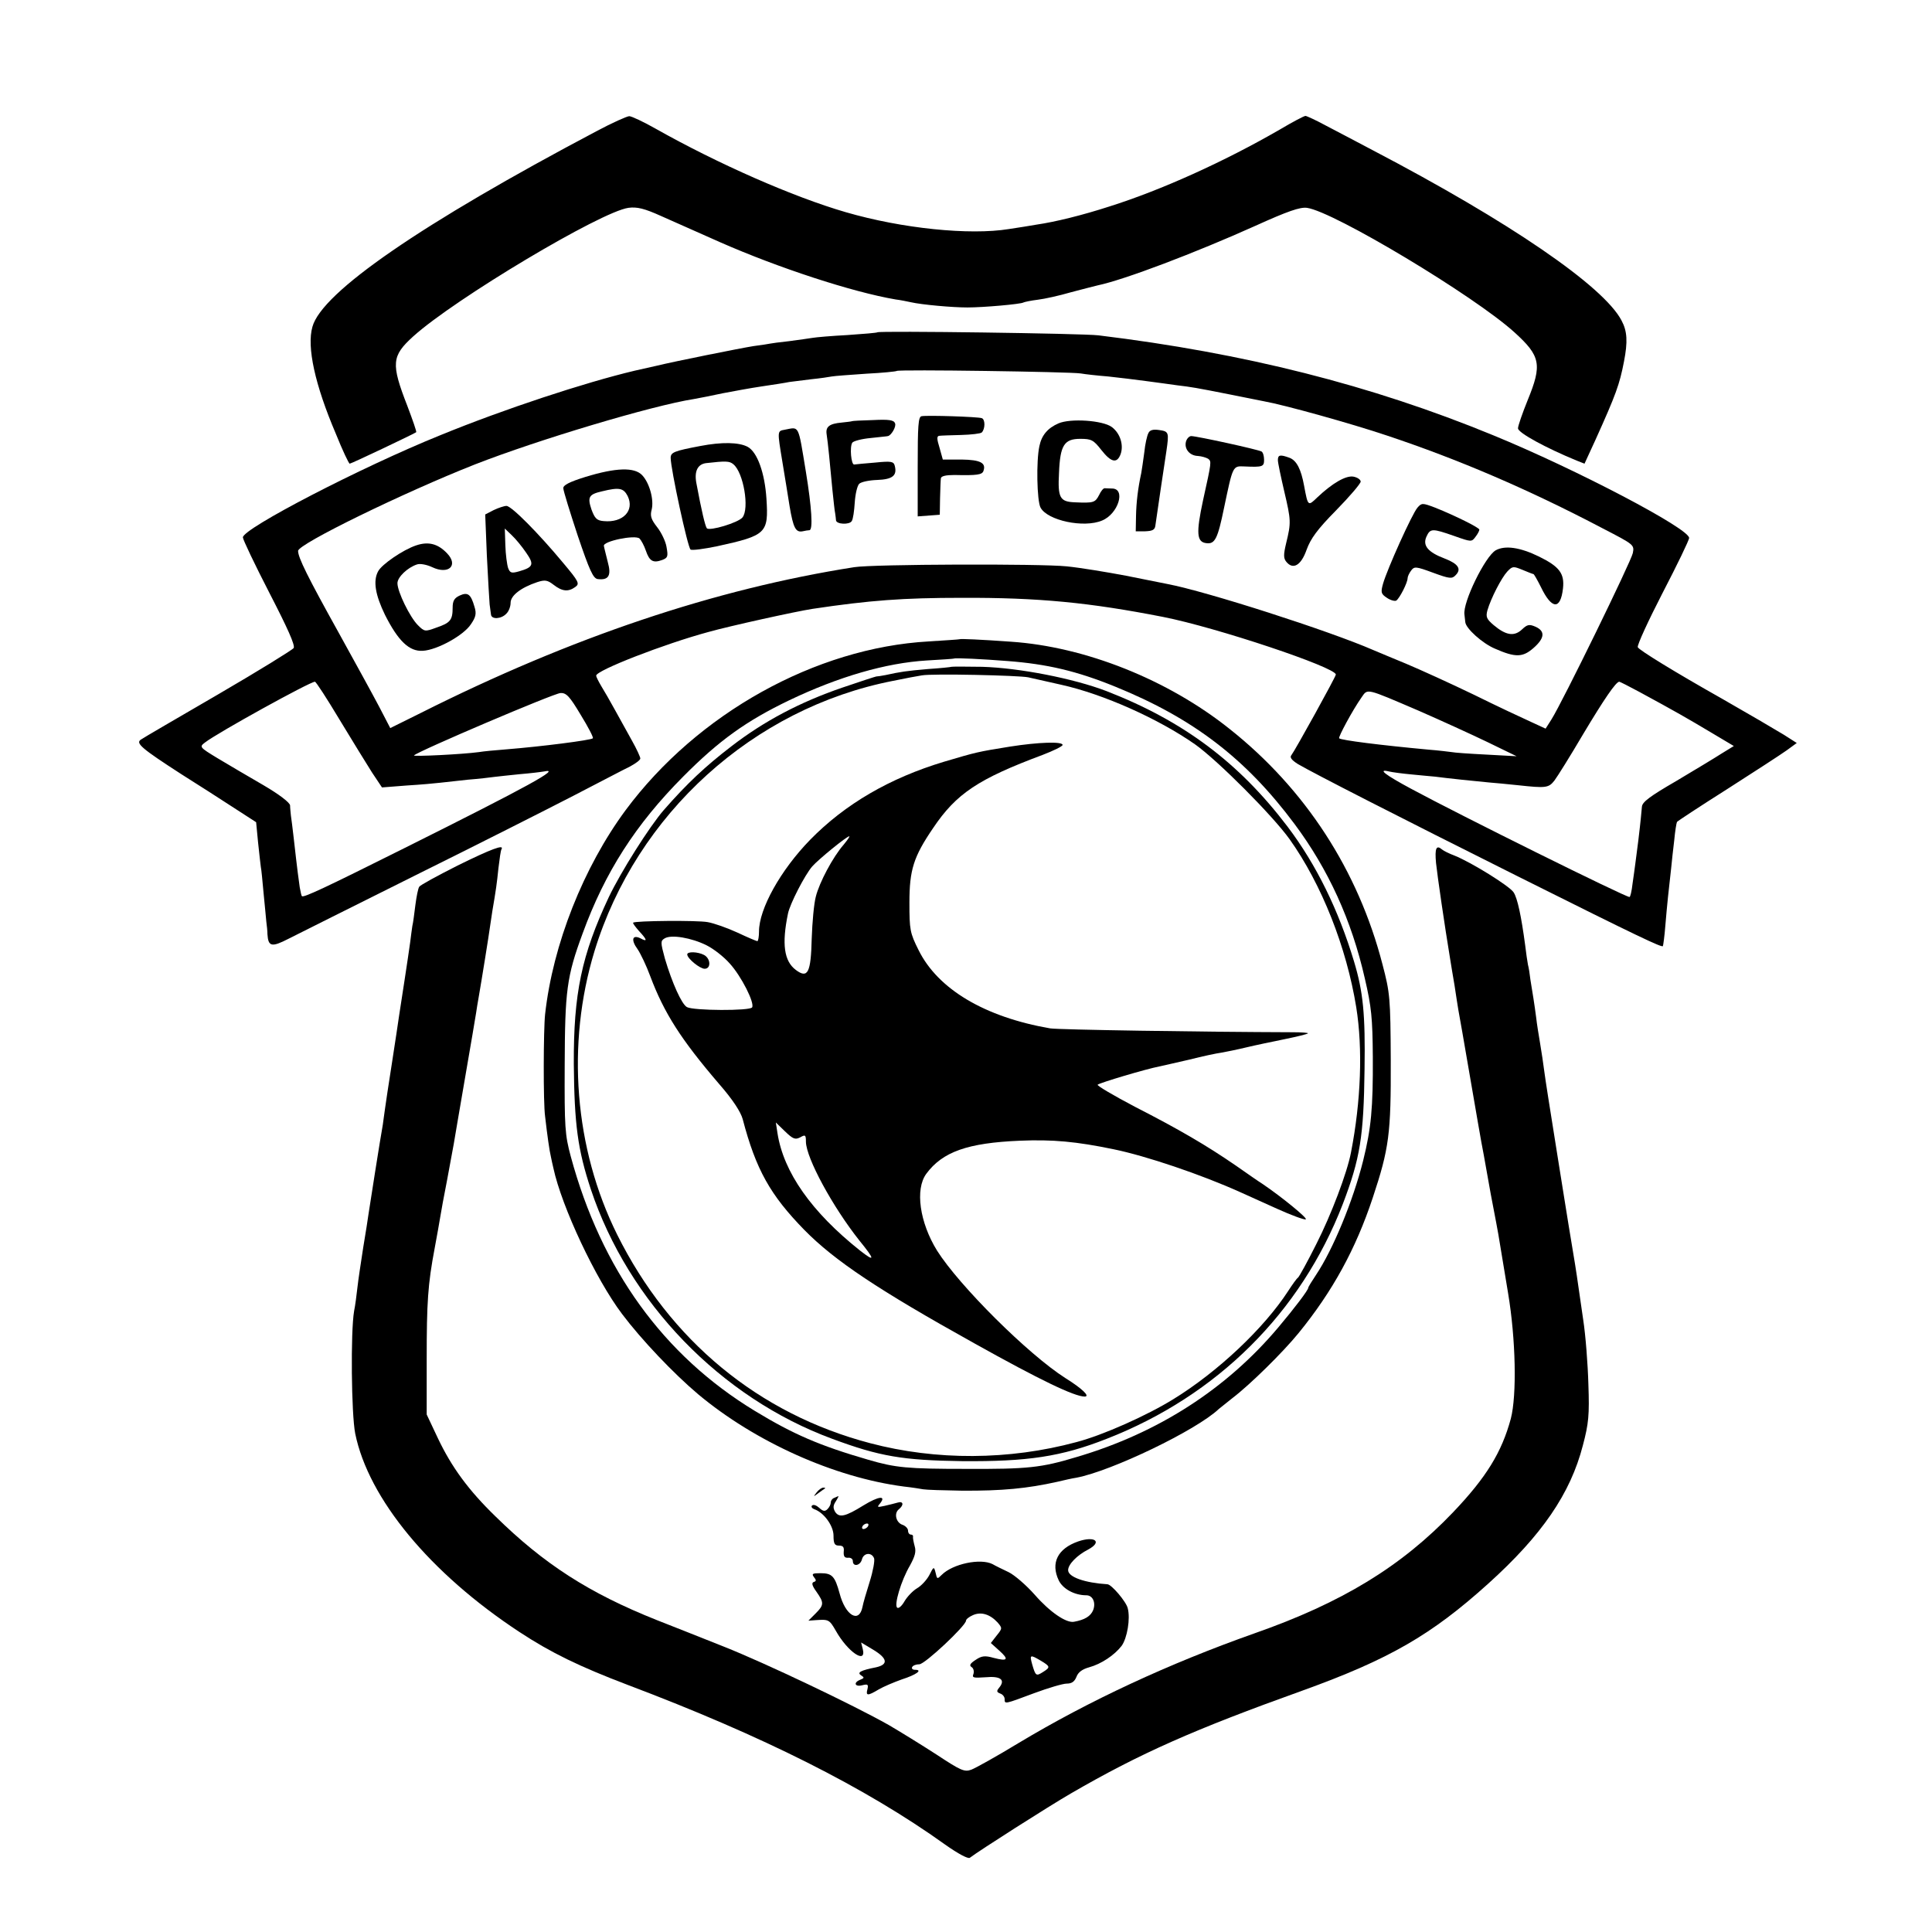 <?xml version="1.0" standalone="no"?>
<!DOCTYPE svg PUBLIC "-//W3C//DTD SVG 20010904//EN"
 "http://www.w3.org/TR/2001/REC-SVG-20010904/DTD/svg10.dtd">
<svg version="1.0" xmlns="http://www.w3.org/2000/svg"
 width="700pt" height="700pt" viewBox="0 0 700 700"
 preserveAspectRatio="xMidYMid meet">
<g transform="translate(0,700) scale(0.1,-0.1)"
fill="#000000" stroke="none">
<path d="M2160 6524 c-632 -334 -994 -583 -1028 -708 -21 -73 9 -210 85 -388
24 -60 47 -108 50 -108 6 0 235 109 241 114 2 2 -13 45 -32 95 -60 154 -57
181 21 252 152 137 680 452 780 466 31 4 57 -2 119 -30 43 -19 140 -62 214
-95 209 -92 477 -180 635 -207 17 -2 41 -7 55 -10 39 -9 150 -19 205 -19 58 0
194 12 203 18 4 2 27 7 52 10 25 3 79 15 120 27 41 11 85 22 97 25 96 20 354
118 572 216 117 53 161 68 186 65 97 -13 608 -320 752 -451 95 -86 101 -117
48 -246 -19 -47 -35 -93 -35 -102 0 -16 101 -71 213 -117 l28 -11 40 87 c74
164 87 200 103 283 14 72 12 110 -9 149 -65 124 -405 357 -900 616 -60 32
-139 73 -173 91 -35 19 -68 34 -72 34 -5 0 -47 -22 -94 -50 -201 -116 -429
-219 -616 -278 -99 -32 -196 -56 -265 -66 -22 -4 -67 -11 -100 -16 -142 -23
-387 2 -590 61 -190 55 -463 175 -690 303 -44 25 -87 45 -95 45 -8 0 -62 -24
-120 -55z"/>
<path d="M3179 5796 c-2 -2 -51 -6 -109 -10 -58 -3 -114 -8 -125 -10 -11 -2
-49 -7 -85 -12 -36 -4 -67 -8 -70 -9 -3 -1 -30 -5 -60 -9 -45 -7 -289 -56
-350 -71 -8 -2 -44 -10 -80 -18 -181 -43 -473 -139 -705 -234 -287 -116 -715
-338 -715 -370 0 -8 43 -98 96 -201 66 -128 94 -190 88 -200 -5 -7 -128 -83
-274 -168 -146 -85 -272 -158 -280 -164 -19 -13 3 -32 147 -125 60 -38 145
-92 189 -121 l82 -53 7 -73 c4 -40 9 -80 10 -89 2 -8 6 -51 10 -95 4 -43 9
-90 10 -104 2 -14 4 -34 4 -45 3 -45 15 -48 77 -16 32 16 239 120 460 230 220
109 477 239 570 287 93 48 186 97 207 107 20 11 37 23 37 29 0 5 -13 34 -30
64 -16 29 -44 80 -62 112 -17 31 -40 71 -50 87 -10 17 -18 33 -18 37 0 19 247
115 406 158 78 22 319 75 378 84 207 31 329 40 541 40 278 1 462 -17 728 -69
194 -38 627 -183 627 -209 0 -8 -149 -277 -161 -292 -7 -8 1 -18 23 -32 56
-33 365 -191 803 -410 438 -219 515 -255 520 -250 1 2 6 36 9 76 6 72 12 129
21 207 2 22 7 67 11 100 3 33 8 63 10 67 2 3 84 57 182 119 97 62 194 125 215
140 l37 27 -47 30 c-43 26 -120 71 -223 130 -172 97 -302 177 -306 187 -3 7
38 96 90 197 53 102 96 191 96 199 0 34 -410 249 -710 372 -442 182 -903 298
-1430 362 -56 7 -795 17 -801 11z m736 -149 c17 -3 62 -8 100 -11 39 -4 102
-12 140 -17 39 -5 88 -12 110 -15 51 -6 69 -9 190 -33 55 -11 111 -22 125 -25
73 -13 314 -80 445 -124 258 -86 511 -194 783 -337 112 -58 114 -59 108 -89
-6 -30 -254 -538 -295 -603 l-21 -33 -52 24 c-29 13 -123 57 -208 99 -85 41
-195 91 -245 112 -49 20 -103 43 -120 50 -158 69 -603 212 -745 239 -14 3 -81
16 -150 30 -69 13 -165 29 -215 34 -95 10 -702 8 -770 -3 -504 -79 -1025 -254
-1570 -528 l-111 -55 -40 77 c-22 42 -88 162 -146 267 -114 205 -148 274 -148
298 0 25 384 212 640 313 230 90 645 214 793 237 22 4 69 13 105 21 37 7 101
19 142 25 41 6 86 13 100 16 14 2 50 6 80 10 30 3 64 8 74 10 11 2 67 6 125
10 59 3 108 8 110 10 6 6 626 -3 666 -9z m-2685 -1254 c46 -76 99 -162 118
-192 l36 -54 90 7 c50 3 105 8 121 10 17 2 62 7 100 11 39 3 81 8 95 10 14 2
56 6 93 10 37 3 78 8 89 10 63 13 -54 -52 -507 -278 -288 -144 -365 -180 -371
-174 -2 1 -5 16 -8 32 -4 29 -8 55 -22 180 -4 33 -8 69 -10 80 -1 11 -3 28 -3
37 -1 10 -38 39 -98 74 -54 31 -128 75 -165 97 -66 40 -66 41 -45 57 45 35
380 220 398 220 4 0 44 -62 89 -137z m4708 101 c131 -71 178 -98 260 -147 l84
-50 -44 -27 c-23 -15 -98 -60 -165 -100 -95 -55 -123 -76 -124 -93 -1 -12 -3
-31 -4 -42 -1 -11 -5 -47 -9 -80 -4 -33 -9 -71 -11 -85 -2 -14 -6 -46 -10 -72
-3 -27 -8 -48 -11 -48 -16 0 -615 297 -791 392 -95 51 -123 73 -81 63 12 -3
50 -8 83 -11 33 -3 71 -7 85 -8 36 -5 160 -18 195 -21 17 -1 64 -6 105 -10
101 -11 111 -10 132 17 10 13 57 88 104 168 76 127 119 190 131 190 2 0 34
-16 71 -36z m-798 -69 c80 -35 192 -86 250 -114 l105 -51 -110 6 c-60 3 -117
7 -125 9 -8 1 -46 6 -85 9 -173 16 -316 34 -323 41 -4 4 48 101 81 148 23 33
13 35 207 -48z m-3036 -15 c27 -44 47 -82 44 -85 -7 -7 -188 -30 -313 -40 -38
-3 -83 -7 -100 -10 -58 -8 -240 -17 -235 -12 14 15 509 226 531 226 21 1 33
-12 73 -79z"/>
<path d="M3339 5492 c-12 -2 -14 -35 -14 -183 l0 -180 40 3 40 3 1 60 c1 33 2
66 3 72 1 8 18 12 49 12 82 -2 100 1 105 14 11 30 -11 41 -79 42 l-68 0 -12
43 c-10 32 -10 42 -1 43 7 1 42 2 79 3 37 1 71 5 75 9 13 13 13 48 0 52 -14 5
-198 11 -218 7z"/>
<path d="M3087 5474 c-1 -1 -18 -3 -37 -5 -45 -4 -59 -15 -55 -42 2 -12 6 -47
9 -77 3 -30 8 -86 12 -125 4 -38 8 -77 10 -85 1 -8 3 -20 3 -25 1 -15 49 -17
57 -3 5 7 9 37 11 68 2 30 9 60 16 67 7 7 36 13 65 14 56 2 73 16 64 51 -4 16
-12 18 -71 12 -36 -3 -70 -6 -76 -7 -11 -2 -17 64 -7 79 4 6 34 14 67 17 33 4
61 6 62 7 12 2 31 34 26 46 -4 12 -21 15 -80 12 -41 -1 -75 -3 -76 -4z"/>
<path d="M3835 5466 c-39 -17 -61 -43 -69 -82 -12 -54 -9 -199 4 -223 25 -47
157 -75 223 -47 59 24 87 116 36 116 -10 0 -22 1 -26 1 -5 1 -14 -10 -21 -25
-14 -27 -20 -29 -87 -26 -55 2 -63 16 -58 107 4 100 19 123 77 123 40 0 48 -4
76 -40 36 -46 57 -50 70 -16 12 33 -1 76 -32 99 -33 24 -149 32 -193 13z"/>
<path d="M2843 5443 c-27 -5 -27 -3 -8 -118 8 -49 20 -121 26 -160 13 -77 22
-95 47 -90 9 2 20 4 25 4 13 2 8 82 -13 211 -29 176 -23 163 -77 153z"/>
<path d="M4161 5431 c-5 -9 -12 -40 -15 -70 -4 -30 -9 -64 -11 -75 -12 -55
-18 -106 -19 -156 l-1 -55 34 0 c26 1 35 5 37 20 6 43 34 232 40 270 10 69 9
72 -27 77 -21 3 -33 0 -38 -11z"/>
<path d="M4297 5400 c-7 -26 13 -51 43 -52 14 -1 30 -6 37 -10 13 -10 13 -10
-18 -150 -26 -121 -23 -152 12 -156 31 -4 41 16 64 128 32 152 31 152 73 150
67 -3 72 -1 72 24 0 14 -4 27 -9 30 -11 7 -235 56 -255 56 -7 0 -16 -9 -19
-20z"/>
<path d="M2537 5384 c-95 -18 -107 -23 -107 -43 0 -40 62 -326 72 -332 5 -4
49 2 97 12 178 39 186 47 178 172 -6 93 -33 169 -68 188 -32 17 -94 18 -172 3z
m120 -66 c37 -30 59 -161 33 -193 -16 -19 -119 -50 -129 -39 -6 8 -19 62 -38
164 -8 43 5 68 35 72 71 8 85 8 99 -4z"/>
<path d="M4630 5333 c0 -10 11 -61 23 -113 25 -106 25 -114 7 -188 -10 -42
-10 -55 1 -68 24 -29 53 -13 73 44 15 41 39 74 107 143 49 50 89 97 89 104 0
7 -11 15 -26 18 -27 5 -76 -23 -131 -75 -34 -33 -34 -33 -48 42 -11 60 -27 91
-52 101 -35 13 -43 11 -43 -8z"/>
<path d="M2121 5272 c-58 -18 -81 -30 -80 -41 0 -9 24 -86 52 -171 43 -127 56
-155 72 -158 40 -5 51 12 37 62 -6 25 -13 51 -14 58 -4 17 112 41 129 27 6 -6
17 -26 23 -44 13 -38 26 -46 59 -34 21 8 22 13 16 47 -3 20 -19 53 -34 72 -22
28 -26 41 -20 63 9 35 -7 96 -34 125 -28 30 -95 28 -206 -6z m153 -69 c26 -53
-17 -98 -87 -91 -25 2 -32 10 -44 42 -15 45 -10 55 39 66 61 15 77 12 92 -17z"/>
<path d="M5136 5161 c-19 -21 -110 -223 -125 -276 -9 -32 -7 -37 14 -51 13 -9
29 -13 34 -10 12 8 41 65 41 81 0 6 6 19 13 28 11 15 17 15 79 -8 60 -22 69
-23 82 -9 22 22 10 41 -39 60 -61 23 -81 47 -67 79 14 31 21 31 101 3 62 -22
63 -22 77 -3 8 10 14 22 14 26 0 7 -86 50 -161 80 -45 17 -48 17 -63 0z"/>
<path d="M1789 5152 l-31 -16 6 -150 c4 -83 9 -162 10 -176 2 -14 4 -31 5 -37
2 -18 37 -16 55 3 9 8 16 26 16 40 0 26 37 55 97 75 28 9 37 7 59 -10 31 -24
53 -26 78 -8 17 12 14 19 -44 88 -89 107 -187 206 -205 206 -8 0 -29 -7 -46
-15z m117 -154 c30 -43 27 -53 -25 -68 -28 -8 -33 -6 -40 12 -4 12 -9 49 -10
82 l-2 61 25 -24 c14 -13 37 -41 52 -63z"/>
<path d="M1508 5024 c-48 -16 -125 -69 -138 -94 -19 -35 -10 -86 25 -158 48
-95 88 -133 137 -130 52 3 148 56 174 96 18 26 21 39 13 64 -13 45 -24 54 -54
40 -19 -9 -25 -19 -25 -44 0 -45 -9 -55 -59 -72 -41 -15 -43 -15 -67 9 -29 29
-74 121 -74 152 0 22 37 57 71 68 11 4 36 -1 55 -10 59 -28 96 6 54 50 -33 35
-68 44 -112 29z"/>
<path d="M5419 5006 c-38 -22 -120 -189 -113 -233 1 -7 2 -19 3 -27 2 -23 62
-77 107 -96 75 -33 101 -32 140 2 41 36 43 61 8 77 -23 10 -30 9 -50 -10 -28
-26 -58 -21 -102 16 -26 22 -29 30 -23 53 13 45 51 118 72 141 19 20 22 20 56
6 19 -8 37 -15 39 -15 2 0 14 -21 27 -47 39 -81 71 -84 80 -5 6 54 -13 79 -86
115 -69 34 -124 42 -158 23z"/>
<path d="M3477 4684 c-1 -1 -51 -4 -112 -8 -410 -23 -838 -261 -1098 -611
-153 -207 -264 -487 -292 -740 -6 -55 -7 -321 0 -370 8 -70 16 -126 21 -146 2
-10 6 -29 9 -41 30 -140 153 -402 249 -529 70 -93 187 -216 276 -291 206 -172
492 -301 745 -334 28 -3 59 -8 70 -10 11 -2 74 -4 140 -5 146 -1 237 8 345 32
25 6 56 13 70 15 127 24 435 172 516 249 6 5 29 23 50 40 63 48 182 165 239
235 123 151 207 304 269 491 59 178 66 231 65 497 -1 228 -3 245 -30 348 -88
340 -279 635 -554 853 -224 179 -524 298 -792 316 -111 8 -183 11 -186 9z
m173 -79 c144 -11 251 -36 391 -93 283 -115 473 -261 649 -497 123 -165 207
-349 255 -560 24 -103 28 -143 29 -285 1 -185 -6 -258 -35 -375 -37 -148 -110
-323 -170 -413 -16 -24 -29 -45 -29 -48 0 -8 -49 -73 -109 -144 -188 -223
-435 -382 -730 -469 -129 -39 -177 -44 -401 -43 -212 0 -255 4 -354 33 -176
51 -271 92 -411 177 -331 201 -556 512 -667 922 -21 78 -23 105 -22 330 1 270
7 321 65 478 81 222 192 395 364 568 131 132 229 202 385 277 178 85 349 135
498 144 53 3 98 6 99 7 4 3 105 -2 193 -9z"/>
<path d="M3447 4584 c-1 -1 -39 -5 -84 -8 -81 -7 -100 -10 -155 -22 -15 -3
-30 -5 -33 -5 -2 0 -58 -18 -122 -40 -155 -53 -285 -122 -403 -213 -95 -73
-160 -134 -245 -231 -52 -60 -155 -223 -199 -315 -99 -211 -128 -350 -127
-605 2 -219 14 -310 62 -455 136 -408 470 -754 874 -903 172 -64 256 -78 470
-81 238 -2 360 16 525 81 400 156 703 457 855 850 63 165 76 245 79 489 3 200
-5 280 -38 390 -56 186 -136 350 -241 489 -177 233 -378 383 -656 491 -120 46
-316 84 -450 88 -60 1 -110 1 -112 0z m278 -38 c17 -4 71 -16 120 -27 153 -34
352 -123 485 -216 83 -59 281 -258 342 -343 117 -164 207 -393 242 -610 24
-150 17 -340 -19 -525 -14 -74 -72 -227 -126 -333 -32 -64 -62 -118 -66 -121
-5 -3 -21 -26 -36 -49 -87 -134 -254 -292 -415 -391 -95 -59 -256 -131 -352
-156 -244 -66 -508 -67 -747 -4 -404 106 -726 372 -917 756 -155 312 -185 689
-82 1027 152 497 575 880 1081 979 44 9 91 18 105 20 38 7 351 0 385 -7z"/>
<path d="M3660 4295 c-118 -19 -122 -20 -240 -55 -196 -59 -358 -153 -485
-283 -107 -110 -185 -250 -185 -332 0 -19 -3 -35 -6 -35 -3 0 -36 14 -72 31
-37 17 -85 34 -108 38 -37 7 -263 5 -270 -2 -2 -2 8 -15 21 -30 30 -32 32 -41
6 -27 -30 15 -36 -5 -11 -39 11 -16 32 -60 46 -98 50 -133 111 -229 250 -391
49 -56 78 -101 85 -127 48 -183 100 -275 223 -401 110 -112 269 -218 616 -411
238 -133 363 -193 400 -193 21 0 -9 29 -70 67 -135 86 -385 335 -465 462 -63
102 -80 222 -39 278 59 80 150 112 339 120 119 5 205 -3 340 -31 117 -24 316
-91 460 -156 22 -10 82 -37 133 -60 51 -23 97 -40 103 -38 9 3 -88 82 -156
128 -13 8 -56 38 -96 66 -109 75 -207 132 -367 214 -78 41 -139 77 -135 80 8
7 176 57 223 66 13 3 63 14 110 25 47 12 99 23 115 25 17 3 57 11 90 19 33 8
96 21 140 30 44 9 81 18 84 21 2 2 -22 4 -55 4 -329 1 -847 9 -879 14 -237 41
-407 142 -477 284 -31 62 -33 73 -33 172 0 118 15 166 86 270 84 125 164 178
397 265 39 15 72 31 72 36 0 13 -88 10 -190 -6z m-603 -355 c-40 -46 -88 -137
-101 -188 -7 -26 -13 -94 -15 -152 -3 -125 -14 -147 -58 -114 -42 32 -51 93
-28 204 7 35 61 140 88 171 23 26 125 109 134 109 3 0 -6 -13 -20 -30z m-497
-365 c26 -13 63 -42 84 -66 42 -46 91 -143 81 -159 -8 -13 -212 -12 -236 1
-19 10 -54 88 -80 176 -16 59 -16 64 -1 73 24 15 98 2 152 -25z m339 -696 c19
11 21 9 21 -16 1 -59 97 -236 194 -358 57 -70 57 -79 2 -36 -176 140 -277 284
-299 425 l-6 39 33 -32 c29 -28 37 -31 55 -22z"/>
<path d="M2490 3542 c0 -15 46 -52 63 -52 24 0 22 37 -2 50 -23 12 -61 13 -61
2z"/>
<path d="M1658 3864 c-73 -37 -136 -71 -139 -77 -4 -5 -10 -35 -14 -66 -4 -31
-8 -65 -11 -76 -2 -11 -5 -38 -8 -60 -3 -22 -12 -83 -20 -135 -8 -52 -17 -111
-20 -130 -3 -19 -14 -97 -26 -172 -12 -76 -23 -150 -25 -165 -2 -16 -6 -41 -8
-58 -9 -49 -48 -298 -52 -325 -2 -14 -10 -68 -19 -120 -8 -52 -18 -117 -21
-145 -3 -27 -8 -66 -12 -85 -13 -75 -10 -374 4 -444 48 -236 271 -506 595
-719 114 -75 217 -125 393 -192 487 -184 860 -371 1149 -578 48 -34 84 -53 90
-48 34 26 285 186 366 233 252 146 447 232 840 373 313 113 466 201 672 387
194 175 298 326 343 501 21 79 24 110 20 222 -2 72 -10 177 -19 235 -23 160
-26 181 -36 240 -15 89 -18 110 -35 215 -9 55 -18 111 -20 125 -33 207 -45
282 -50 320 -3 25 -10 70 -15 100 -5 30 -12 72 -14 92 -3 21 -7 53 -10 70 -3
18 -8 49 -11 68 -2 19 -6 44 -9 55 -2 11 -7 43 -10 70 -14 105 -28 171 -42
192 -15 23 -154 109 -214 133 -19 7 -39 17 -45 22 -21 18 -27 5 -22 -49 5 -47
31 -226 52 -353 2 -14 9 -54 15 -90 5 -36 12 -76 14 -90 3 -14 21 -119 41
-235 20 -115 42 -246 51 -290 8 -44 19 -107 25 -140 6 -33 15 -80 20 -105 5
-25 11 -61 14 -80 3 -19 16 -98 29 -175 28 -167 32 -370 10 -455 -33 -122 -89
-213 -209 -339 -188 -197 -403 -328 -720 -439 -311 -110 -599 -244 -854 -397
-79 -48 -156 -91 -172 -97 -25 -9 -38 -3 -126 55 -54 35 -132 83 -173 107
-129 73 -449 225 -595 283 -77 31 -187 74 -245 97 -246 98 -409 203 -585 376
-98 95 -159 179 -208 282 l-41 87 0 200 c0 206 4 271 29 403 8 43 17 93 20
112 3 19 14 80 25 135 10 55 21 114 24 130 3 17 21 125 41 240 20 116 38 221
40 235 2 14 6 39 9 55 11 63 38 231 41 255 2 14 6 41 9 60 13 76 16 97 22 155
4 33 8 63 11 68 11 19 -37 1 -159 -59z"/>
<path d="M2959 1593 c-13 -17 -13 -17 6 -3 11 8 22 16 24 17 2 2 0 3 -6 3 -6
0 -17 -8 -24 -17z"/>
<path d="M3023 1573 c-7 -2 -13 -10 -13 -17 0 -7 -5 -17 -12 -24 -9 -9 -16 -8
-30 5 -10 9 -21 13 -26 8 -4 -4 0 -10 8 -13 35 -12 70 -60 70 -96 0 -29 4 -36
20 -36 15 0 19 -6 17 -22 -1 -17 3 -23 16 -22 9 1 17 -4 17 -12 0 -22 27 -17
33 6 6 24 35 27 44 4 3 -9 -4 -47 -16 -85 -12 -38 -24 -79 -26 -91 -12 -61
-62 -32 -83 49 -17 62 -27 73 -69 73 -29 0 -33 -2 -24 -14 9 -11 9 -15 -1 -18
-8 -3 -6 -13 10 -35 28 -40 28 -48 -3 -79 l-26 -26 28 2 c45 3 48 2 71 -38 43
-77 112 -124 98 -67 l-6 24 45 -27 c51 -31 54 -53 9 -63 -56 -11 -70 -19 -54
-29 12 -8 12 -10 -3 -16 -26 -10 -20 -27 7 -20 20 5 23 3 19 -14 -7 -25 1 -25
41 -1 17 10 55 26 83 36 53 17 78 35 48 35 -9 0 -13 5 -10 10 3 6 15 10 26 10
20 0 169 140 169 158 0 5 11 14 25 20 29 13 61 4 89 -26 18 -21 18 -22 -3 -48
l-21 -27 30 -27 c37 -33 31 -40 -19 -27 -32 9 -44 8 -66 -7 -20 -13 -24 -20
-15 -26 7 -4 10 -15 7 -25 -6 -14 0 -15 44 -12 54 5 73 -9 49 -38 -10 -12 -9
-16 4 -21 9 -3 16 -12 16 -20 0 -19 -1 -19 106 21 51 19 105 35 119 35 18 0
28 7 35 24 6 17 21 28 46 35 44 12 92 44 118 78 20 28 32 98 22 136 -5 23 -59
87 -74 87 -81 5 -142 26 -142 51 0 21 32 54 73 75 52 28 24 50 -37 29 -74 -26
-100 -78 -70 -141 15 -31 57 -54 100 -54 23 0 35 -26 25 -53 -9 -23 -31 -36
-70 -43 -28 -5 -87 35 -142 98 -31 35 -74 72 -95 82 -21 10 -48 23 -58 29 -44
22 -144 1 -184 -39 -16 -16 -17 -16 -22 7 -6 24 -7 24 -23 -8 -9 -17 -29 -39
-45 -48 -15 -9 -35 -30 -45 -47 -9 -16 -21 -27 -26 -23 -13 8 14 99 46 153 18
33 23 50 17 70 -4 15 -7 30 -6 35 1 4 -3 7 -8 7 -5 0 -10 6 -10 14 0 8 -9 17
-19 21 -24 7 -33 41 -15 56 20 16 17 31 -3 25 -10 -3 -31 -8 -48 -12 -27 -6
-28 -5 -17 8 25 31 -5 27 -59 -6 -66 -41 -88 -46 -103 -24 -8 14 -8 23 2 38 7
11 11 20 10 19 -2 0 -9 -3 -15 -6z m122 -103 c-3 -5 -11 -10 -16 -10 -6 0 -7
5 -4 10 3 6 11 10 16 10 6 0 7 -4 4 -10z m626 -487 c35 -21 35 -24 8 -41 -25
-16 -27 -14 -39 27 -10 36 -8 37 31 14z"/>
</g>
</svg>
